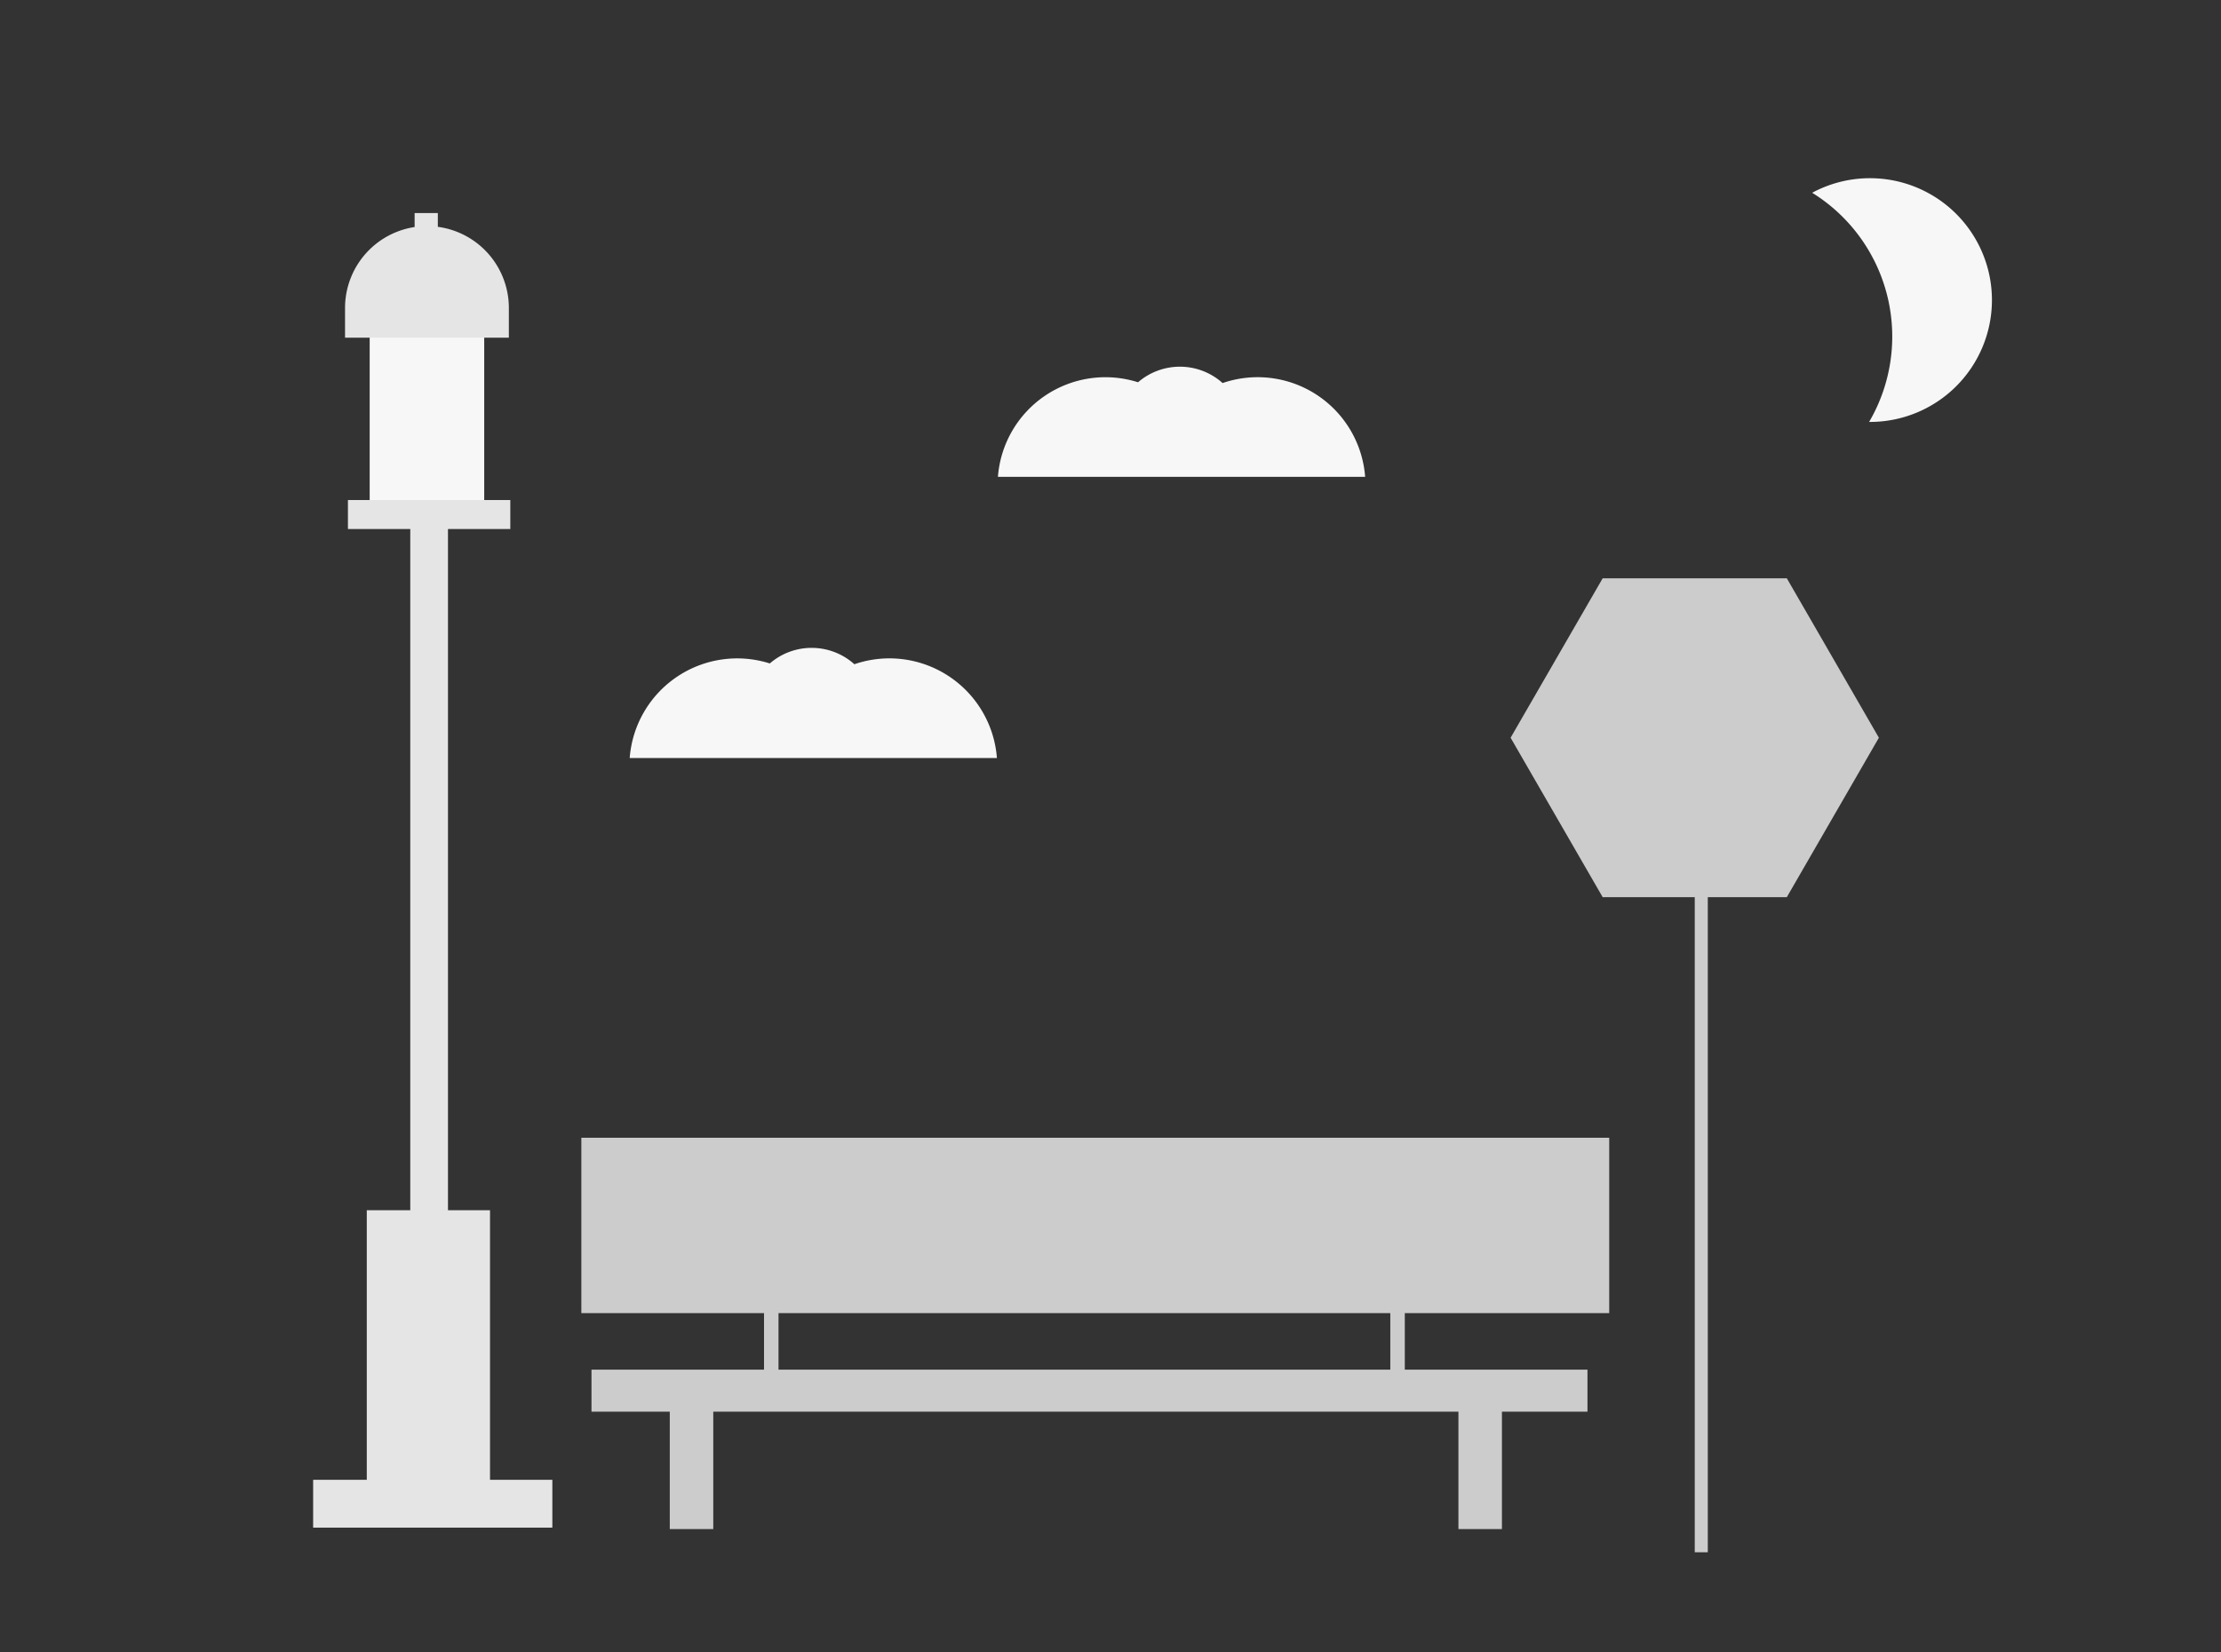 <svg id="Capa_1" data-name="Capa 1" xmlns="http://www.w3.org/2000/svg" viewBox="0 0 1532 1140"><rect x="0" y="0" width="1532" height="1140" fill="#333333" stroke="none"/><title>Mesa de trabajo 61</title><rect x="255" y="207" width="79" height="150" fill="#f7f7f7"/><path d="M294.5,156h0A56.5,56.5,0,0,1,351,212.5V233a0,0,0,0,1,0,0H238a0,0,0,0,1,0,0V212.5A56.5,56.5,0,0,1,294.5,156Z" fill="#e5e5e5"/><rect x="286" y="147" width="16" height="20" fill="#e5e5e5"/><rect x="240" y="345" width="112" height="20" fill="#e5e5e5"/><rect x="283" y="357" width="26" height="608" fill="#e5e5e5"/><rect x="253" y="835" width="85" height="203" fill="#e5e5e5"/><rect x="216" y="1021" width="165" height="33" fill="#e5e5e5"/><rect x="401" y="785" width="709" height="121" fill="#ccc"/><rect x="408" y="945" width="687" height="29" fill="#ccc"/><rect x="527" y="894" width="10" height="58" fill="#ccc"/><rect x="959" y="894" width="10" height="58" fill="#ccc"/><rect x="462" y="951" width="30" height="104" fill="#ccc"/><rect x="1006" y="951" width="30" height="104" fill="#ccc"/><path d="M687.65,523H434.35A74.37,74.37,0,0,1,531,457.75a44.11,44.11,0,0,1,58.33.54A74.36,74.36,0,0,1,687.65,523Z" fill="#f7f7f7"/><path d="M941.65,329H688.35A74.37,74.37,0,0,1,785,263.75a44.11,44.11,0,0,1,58.33.54A74.36,74.36,0,0,1,941.65,329Z" fill="#f7f7f7"/><path d="M1374,207a84.11,84.11,0,0,1-84.11,84.11h-.61A116.7,116.7,0,0,0,1250,133a84.13,84.13,0,0,1,124,74Z" fill="#f7f7f7"/><polygon points="1232.51 399 1105.49 399 1041.98 509 1105.49 619 1232.51 619 1296.02 509 1232.51 399" fill="#ccc"/><rect x="1169" y="522" width="9" height="549" fill="#ccc"/></svg>